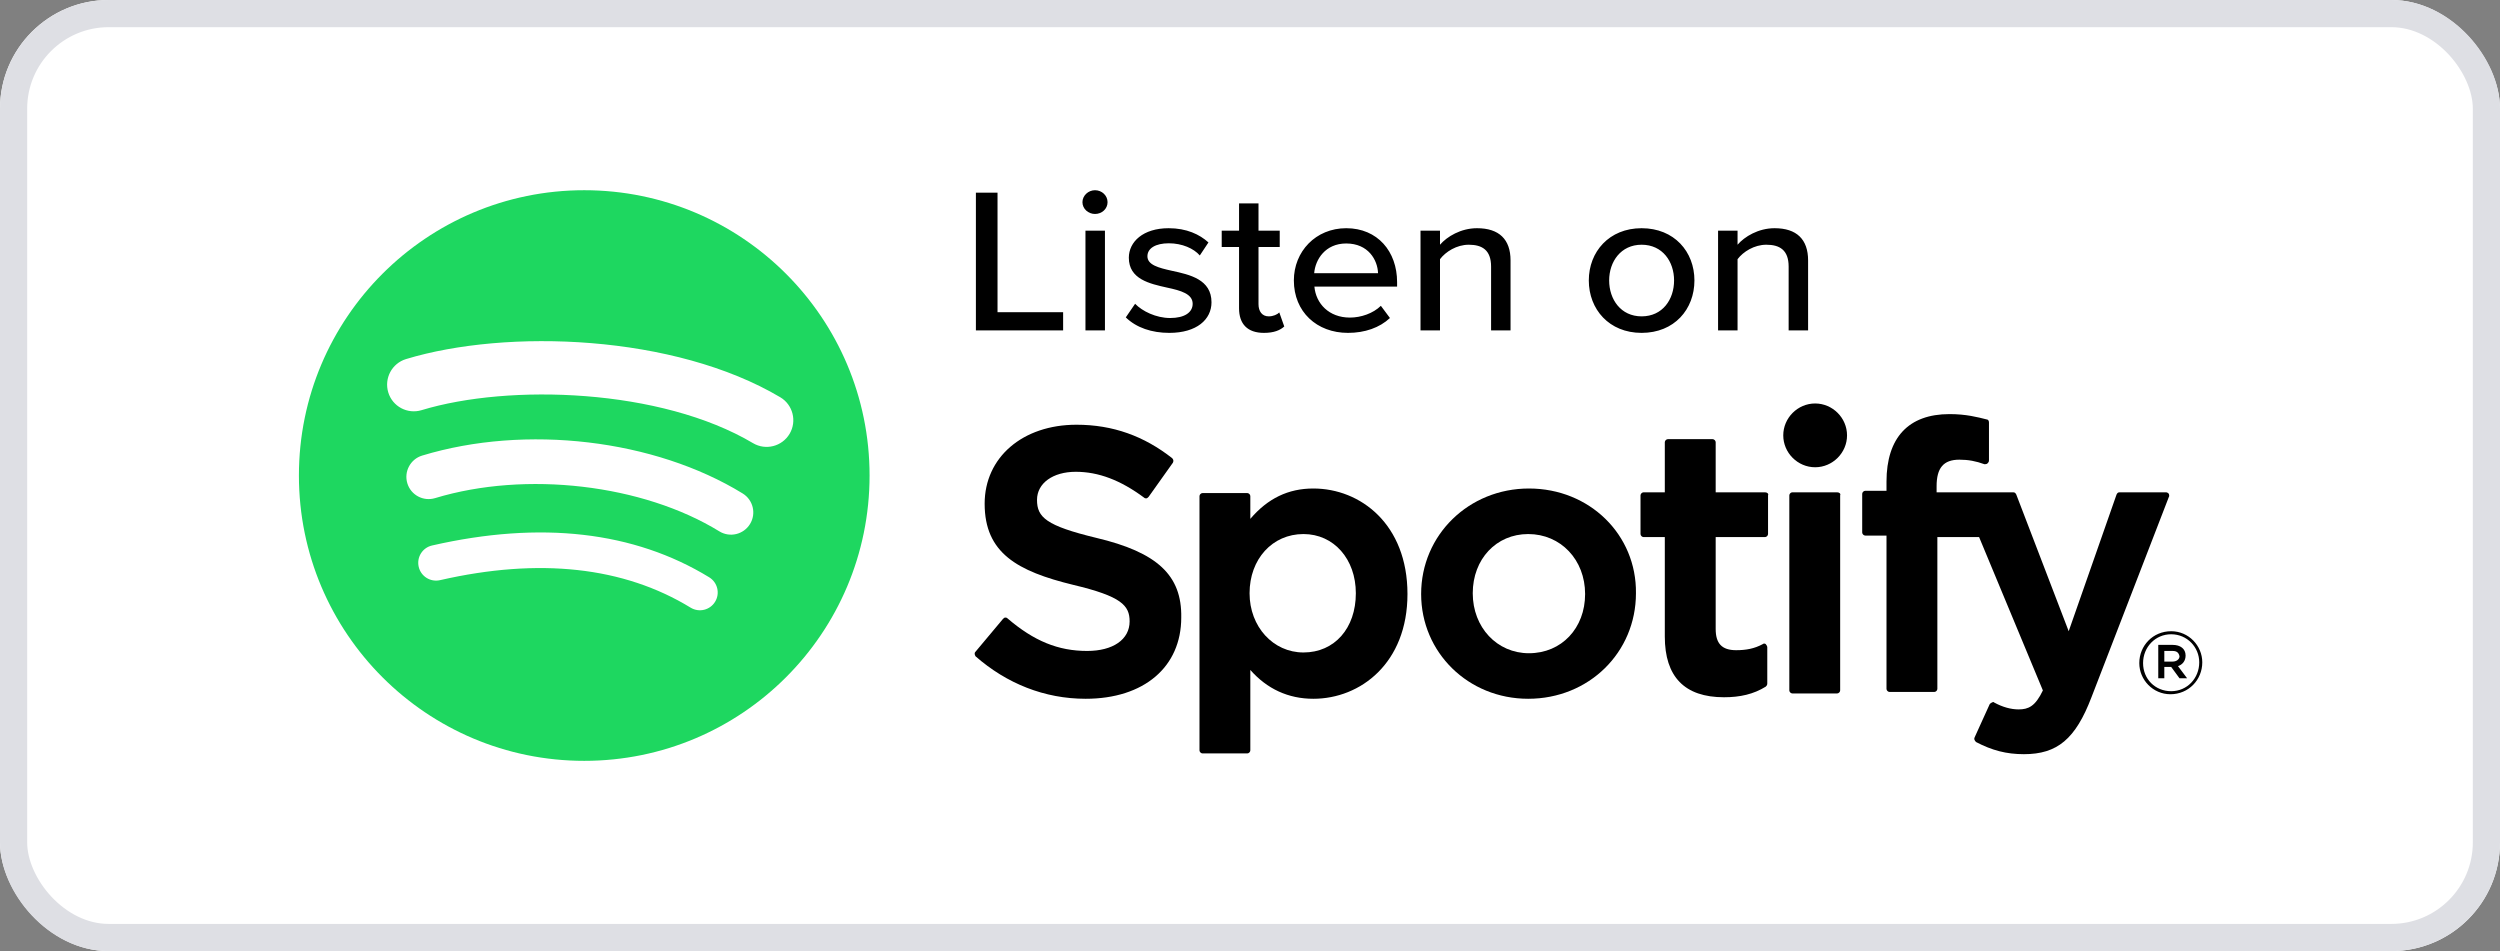 <svg width="92" height="35" viewBox="0 0 92 35" fill="none" xmlns="http://www.w3.org/2000/svg">
<rect x="0" y="0" width="92" height="35" fill="#808080" stroke="none"/>
<rect width="92" height="35" rx="4" fill="white"/>
<rect x="0.5" y="0.5" width="91" height="34" rx="3.5" stroke="#DEDFE4"/>
<path d="M35.913 12.159V7.091H36.709V11.49H39.123V12.159H35.913ZM40.296 7.874C40.049 7.874 39.834 7.684 39.834 7.441C39.834 7.198 40.049 7 40.296 7C40.551 7 40.758 7.197 40.758 7.441C40.758 7.684 40.551 7.874 40.296 7.874ZM39.945 12.159V8.489H40.662V12.159H39.945ZM41.429 11.68L41.772 11.179C42.034 11.452 42.544 11.703 43.062 11.703C43.603 11.703 43.89 11.49 43.89 11.179C43.89 10.814 43.452 10.692 42.958 10.586C42.305 10.441 41.541 10.274 41.541 9.484C41.541 8.899 42.066 8.398 43.006 8.398C43.667 8.398 44.145 8.626 44.471 8.922L44.153 9.401C43.93 9.143 43.5 8.953 43.014 8.953C42.528 8.953 42.225 9.135 42.225 9.431C42.225 9.75 42.64 9.857 43.117 9.963C43.786 10.107 44.583 10.282 44.583 11.125C44.583 11.756 44.041 12.25 43.03 12.25C42.385 12.25 41.819 12.06 41.429 11.68V11.68ZM46.513 12.25C45.907 12.25 45.597 11.923 45.597 11.346V9.089H44.959V8.489H45.597V7.486H46.313V8.489H47.094V9.089H46.313V11.194C46.313 11.452 46.441 11.642 46.688 11.642C46.855 11.642 47.006 11.573 47.078 11.498L47.261 12.014C47.11 12.151 46.887 12.25 46.513 12.25V12.25ZM47.614 10.32C47.614 9.256 48.418 8.398 49.541 8.398C50.696 8.398 51.413 9.256 51.413 10.381V10.548H48.37C48.426 11.171 48.904 11.687 49.677 11.687C50.083 11.687 50.529 11.535 50.816 11.254L51.15 11.703C50.768 12.06 50.226 12.25 49.605 12.25C48.458 12.25 47.614 11.475 47.614 10.32V10.32ZM49.541 8.96C48.769 8.96 48.402 9.553 48.362 10.054H50.712C50.696 9.568 50.354 8.96 49.541 8.96ZM54.872 12.159V9.811C54.872 9.203 54.545 9.006 54.051 9.006C53.605 9.006 53.199 9.264 52.992 9.538V12.159H52.275V8.489H52.992V9.006C53.247 8.709 53.757 8.398 54.354 8.398C55.166 8.398 55.588 8.808 55.588 9.583V12.159H54.872ZM60.411 12.25C59.217 12.25 58.468 11.384 58.468 10.32C58.468 9.264 59.217 8.398 60.411 8.398C61.614 8.398 62.355 9.264 62.355 10.32C62.355 11.384 61.614 12.25 60.411 12.25ZM60.411 11.642C61.184 11.642 61.606 11.019 61.606 10.32C61.606 9.629 61.184 9.006 60.411 9.006C59.647 9.006 59.217 9.629 59.217 10.32C59.217 11.019 59.647 11.642 60.411 11.642ZM65.822 12.159V9.811C65.822 9.203 65.495 9.006 65.001 9.006C64.555 9.006 64.149 9.264 63.942 9.538V12.159H63.225V8.489H63.942V9.006C64.197 8.709 64.707 8.398 65.304 8.398C66.116 8.398 66.538 8.808 66.538 9.583V12.159H65.822Z" fill="black"/>
<path fill-rule="evenodd" clip-rule="evenodd" d="M27.711 16.308C24.327 14.298 18.744 14.113 15.513 15.094C14.994 15.251 14.445 14.959 14.288 14.44C14.131 13.921 14.423 13.372 14.942 13.214C18.651 12.089 24.817 12.306 28.714 14.619C29.18 14.896 29.333 15.499 29.057 15.965C28.78 16.431 28.177 16.585 27.711 16.308ZM27.6 19.285C27.363 19.67 26.859 19.791 26.474 19.555C23.652 17.82 19.35 17.318 16.011 18.331C15.578 18.462 15.121 18.218 14.99 17.786C14.859 17.353 15.104 16.896 15.536 16.765C19.349 15.607 24.09 16.168 27.331 18.16C27.716 18.397 27.837 18.901 27.6 19.285V19.285ZM26.316 22.144C26.127 22.454 25.724 22.55 25.416 22.362C22.95 20.855 19.846 20.515 16.192 21.35C15.839 21.43 15.488 21.21 15.408 20.858C15.327 20.505 15.547 20.154 15.9 20.074C19.9 19.16 23.331 19.553 26.098 21.244C26.407 21.433 26.504 21.836 26.316 22.144V22.144ZM21.5 7C15.701 7 11 11.701 11 17.499C11 23.299 15.701 27.999 21.5 27.999C27.299 27.999 32 23.299 32 17.499C32 11.701 27.299 7 21.5 7Z" fill="#1ED760"/>
<path d="M79.871 25.548C79.228 25.548 78.726 25.017 78.726 24.402C78.726 23.76 79.228 23.229 79.899 23.229C80.541 23.229 81.044 23.76 81.044 24.374C81.044 25.017 80.541 25.548 79.871 25.548ZM79.899 23.341C79.312 23.341 78.865 23.816 78.865 24.402C78.865 24.989 79.312 25.436 79.899 25.436C80.486 25.436 80.932 24.961 80.932 24.374C80.932 23.816 80.486 23.341 79.899 23.341V23.341ZM80.15 24.514L80.486 24.961H80.206L79.899 24.542H79.647V24.961H79.424V23.732H79.955C80.234 23.732 80.43 23.872 80.43 24.123C80.43 24.319 80.318 24.458 80.15 24.514ZM79.955 23.955H79.647V24.346H79.955C80.094 24.346 80.206 24.263 80.206 24.151C80.178 24.011 80.094 23.955 79.955 23.955Z" fill="black"/>
<path d="M40.341 19.793C38.497 19.346 38.162 19.038 38.162 18.396C38.162 17.781 38.749 17.362 39.587 17.362C40.425 17.362 41.235 17.67 42.101 18.312C42.129 18.34 42.157 18.34 42.185 18.34C42.213 18.34 42.241 18.312 42.269 18.284L43.163 17.027C43.19 16.971 43.19 16.915 43.135 16.86C42.101 16.049 40.956 15.63 39.615 15.63C37.631 15.63 36.235 16.832 36.235 18.536C36.235 20.351 37.436 21.022 39.503 21.525C41.263 21.944 41.57 22.279 41.57 22.866C41.57 23.536 40.956 23.955 40.006 23.955C38.944 23.955 38.05 23.592 37.073 22.754C37.045 22.726 37.017 22.726 36.989 22.726C36.961 22.726 36.933 22.754 36.905 22.782L35.899 23.983C35.844 24.039 35.871 24.095 35.899 24.151C37.045 25.156 38.441 25.715 39.95 25.715C42.101 25.715 43.47 24.542 43.47 22.726C43.498 21.162 42.576 20.323 40.341 19.793" fill="black"/>
<path d="M48.331 17.977C47.409 17.977 46.655 18.34 46.012 19.094V18.256C46.012 18.201 45.956 18.145 45.901 18.145H44.252C44.197 18.145 44.141 18.201 44.141 18.256V27.615C44.141 27.67 44.197 27.726 44.252 27.726H45.901C45.956 27.726 46.012 27.67 46.012 27.615V24.654C46.627 25.352 47.409 25.715 48.331 25.715C50.063 25.715 51.795 24.402 51.795 21.86C51.795 19.29 50.063 17.977 48.331 17.977ZM49.895 21.832C49.895 23.117 49.113 24.011 47.968 24.011C46.85 24.011 45.984 23.061 45.984 21.832C45.984 20.575 46.822 19.653 47.968 19.653C49.085 19.653 49.895 20.575 49.895 21.832Z" fill="black"/>
<path d="M56.265 17.977C54.058 17.977 52.298 19.681 52.298 21.86C52.298 24.011 54.03 25.715 56.237 25.715C58.471 25.715 60.203 24.011 60.203 21.832C60.231 19.681 58.499 17.977 56.265 17.977ZM56.265 24.039C55.091 24.039 54.197 23.089 54.197 21.832C54.197 20.575 55.063 19.653 56.237 19.653C57.438 19.653 58.332 20.603 58.332 21.86C58.332 23.117 57.466 24.039 56.265 24.039Z" fill="black"/>
<path d="M64.952 18.117H63.137V16.273C63.137 16.217 63.081 16.161 63.025 16.161H61.377C61.321 16.161 61.265 16.217 61.265 16.273V18.117H60.483C60.427 18.117 60.371 18.173 60.371 18.229V19.653C60.371 19.709 60.427 19.765 60.483 19.765H61.265V23.424C61.265 24.905 61.991 25.659 63.444 25.659C64.031 25.659 64.533 25.547 64.98 25.268C65.008 25.24 65.036 25.212 65.036 25.156V23.816C65.036 23.788 65.008 23.732 64.98 23.704C64.952 23.676 64.897 23.676 64.869 23.704C64.561 23.871 64.254 23.927 63.891 23.927C63.36 23.927 63.137 23.676 63.137 23.145V19.765H64.952C65.008 19.765 65.064 19.709 65.064 19.653V18.229C65.092 18.173 65.036 18.117 64.952 18.117" fill="black"/>
<path d="M71.267 18.117V17.893C71.267 17.223 71.518 16.916 72.105 16.916C72.44 16.916 72.719 16.971 73.027 17.083C73.055 17.083 73.111 17.083 73.138 17.055C73.166 17.027 73.194 16.999 73.194 16.944V15.547C73.194 15.491 73.166 15.435 73.111 15.435C72.775 15.351 72.356 15.239 71.742 15.239C70.233 15.239 69.423 16.105 69.423 17.726V18.061H68.641C68.585 18.061 68.529 18.117 68.529 18.173V19.597C68.529 19.653 68.585 19.709 68.641 19.709H69.423V25.352C69.423 25.408 69.479 25.464 69.535 25.464H71.183C71.239 25.464 71.295 25.408 71.295 25.352V19.765H72.831L75.178 25.408C74.898 25.994 74.647 26.106 74.284 26.106C74.004 26.106 73.697 26.022 73.39 25.855C73.362 25.827 73.334 25.827 73.306 25.855C73.278 25.855 73.25 25.883 73.222 25.911L72.664 27.14C72.636 27.196 72.664 27.252 72.719 27.307C73.306 27.615 73.837 27.754 74.479 27.754C75.709 27.754 76.379 27.196 76.966 25.659L79.815 18.284C79.843 18.256 79.815 18.201 79.815 18.173C79.787 18.145 79.759 18.117 79.703 18.117H77.999C77.943 18.117 77.915 18.145 77.888 18.201L76.128 23.229L74.2 18.201C74.172 18.145 74.144 18.117 74.088 18.117H71.267Z" fill="black"/>
<path d="M67.607 18.117H65.958C65.903 18.117 65.847 18.173 65.847 18.228V25.408C65.847 25.464 65.903 25.519 65.958 25.519H67.607C67.662 25.519 67.718 25.464 67.718 25.408V18.228C67.746 18.173 67.69 18.117 67.607 18.117Z" fill="black"/>
<path d="M66.797 14.848C66.155 14.848 65.624 15.379 65.624 16.022C65.624 16.664 66.155 17.195 66.797 17.195C67.44 17.195 67.971 16.664 67.971 16.022C67.971 15.379 67.44 14.848 66.797 14.848Z" fill="black"/>
</svg>
